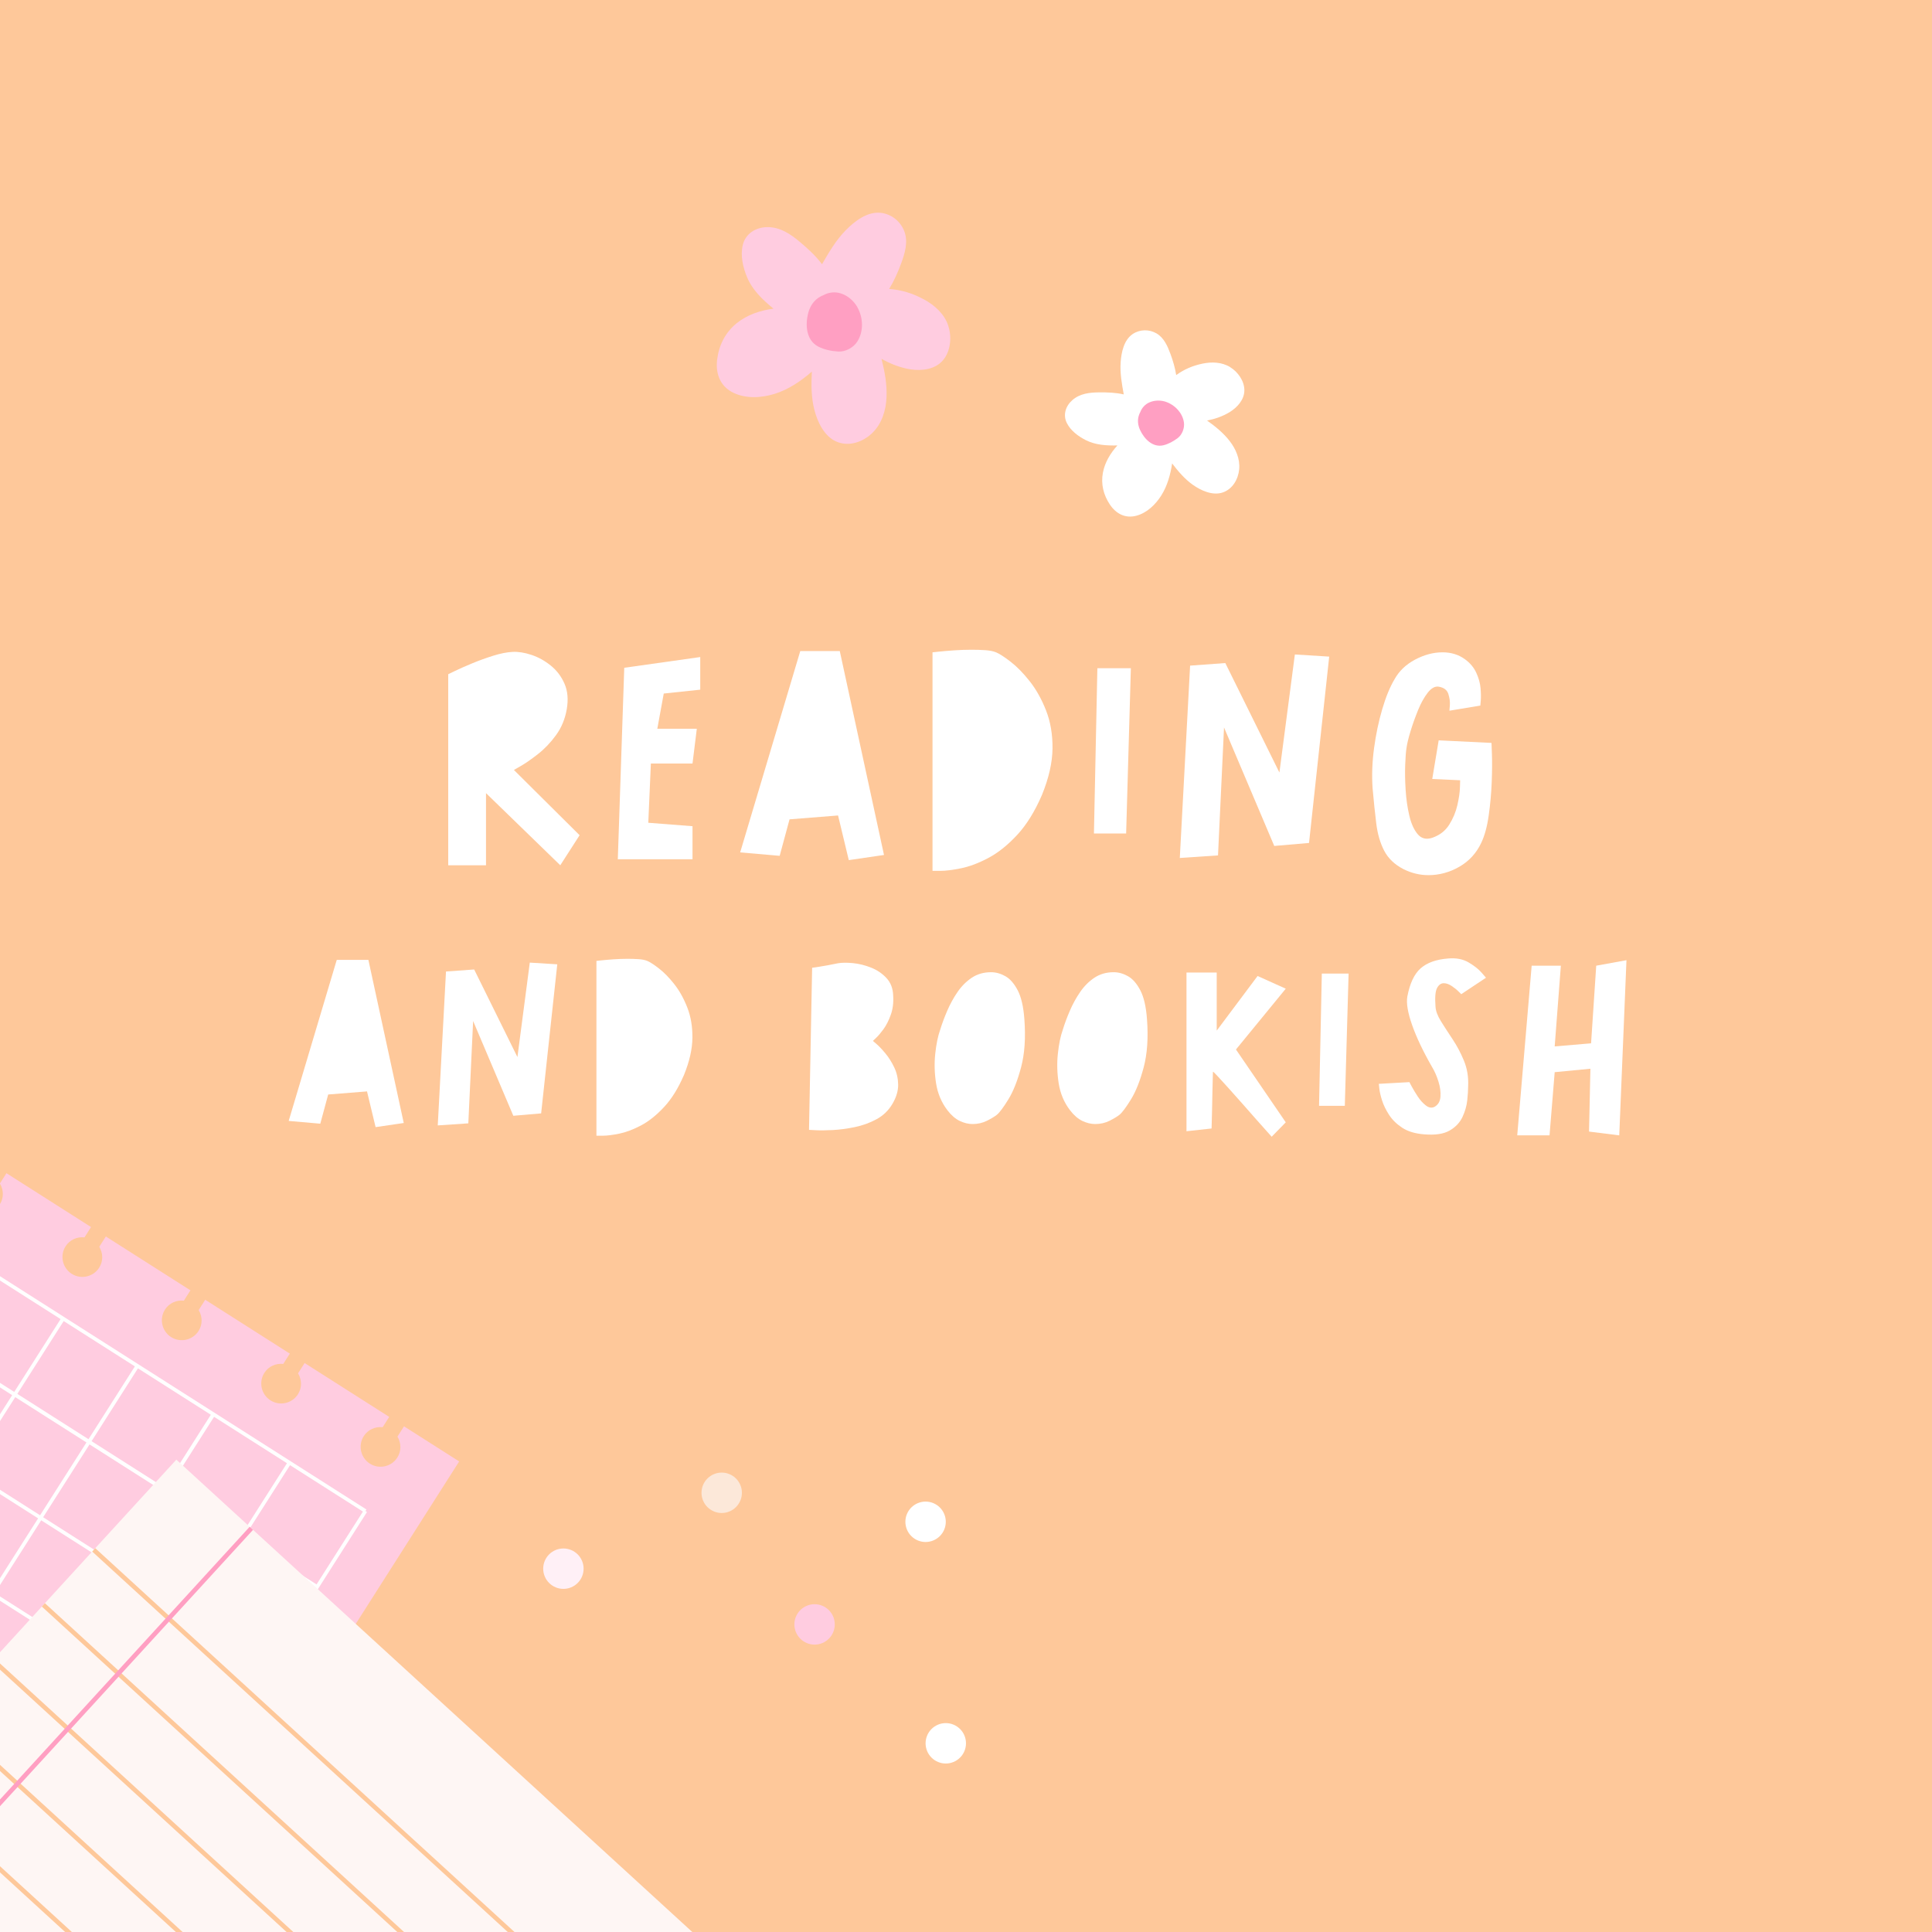 <svg version="1.0" preserveAspectRatio="xMidYMid meet" height="1500" viewBox="0 0 1125 1125" zoomAndPan="magnify" width="1500" xmlns:xlink="http://www.w3.org/1999/xlink" xmlns="http://www.w3.org/2000/svg"><defs><g></g><clipPath id="f3496ebd35"><path clip-rule="nonzero" d="M 316.305 901 L 340 901 L 340 926 L 316.305 926 Z M 316.305 901"></path></clipPath><clipPath id="18e024cd5a"><path clip-rule="nonzero" d="M 538 1003 L 562.305 1003 L 562.305 1026.914 L 538 1026.914 Z M 538 1003"></path></clipPath><clipPath id="1c788667a4"><path clip-rule="nonzero" d="M 384 825.164 L 409 825.164 L 409 849 L 384 849 Z M 384 825.164"></path></clipPath><clipPath id="6419a84e0e"><path clip-rule="nonzero" d="M 0 621 L 268 621 L 268 1125 L 0 1125 Z M 0 621"></path></clipPath><clipPath id="32a6584a6b"><path clip-rule="nonzero" d="M -93.422 621.281 L 267.828 851.273 L 26.152 1230.871 L -335.094 1000.875 Z M -93.422 621.281"></path></clipPath><clipPath id="3e9da18918"><path clip-rule="nonzero" d="M -93.422 621.281 L 267.828 851.273 L 66.434 1167.605 L -294.816 937.609 Z M -93.422 621.281"></path></clipPath><clipPath id="fba7265cf0"><path clip-rule="nonzero" d="M -93.422 621.281 L 267.828 851.273 L 26.152 1230.871 L -335.094 1000.875 Z M -93.422 621.281"></path></clipPath><clipPath id="56fc0567c6"><path clip-rule="nonzero" d="M 0 682 L 214 682 L 214 1125 L 0 1125 Z M 0 682"></path></clipPath><clipPath id="75e4864109"><path clip-rule="nonzero" d="M -93.422 621.281 L 267.828 851.273 L 26.152 1230.871 L -335.094 1000.875 Z M -93.422 621.281"></path></clipPath><clipPath id="3f7c426226"><path clip-rule="nonzero" d="M -93.422 621.281 L 267.828 851.273 L 66.434 1167.605 L -294.816 937.609 Z M -93.422 621.281"></path></clipPath><clipPath id="c2ed402955"><path clip-rule="nonzero" d="M -93.422 621.281 L 267.828 851.273 L 26.152 1230.871 L -335.094 1000.875 Z M -93.422 621.281"></path></clipPath><clipPath id="8b263d037d"><path clip-rule="nonzero" d="M 0 849 L 417 849 L 417 1125 L 0 1125 Z M 0 849"></path></clipPath><clipPath id="6c524ba07c"><path clip-rule="nonzero" d="M 101.773 849.109 L 417.641 1138.293 L 113.77 1470.199 L -202.098 1181.016 Z M 101.773 849.109"></path></clipPath><clipPath id="16751d07b0"><path clip-rule="nonzero" d="M 101.773 849.109 L 417.641 1138.293 L 233.797 1339.094 L -82.066 1049.91 Z M 101.773 849.109"></path></clipPath><clipPath id="858ffb5e8c"><path clip-rule="nonzero" d="M 101.773 849.109 L 417.641 1138.293 L 113.77 1470.199 L -202.098 1181.016 Z M 101.773 849.109"></path></clipPath><clipPath id="fb68426376"><path clip-rule="nonzero" d="M 53 901 L 370 901 L 370 1125 L 53 1125 Z M 53 901"></path></clipPath><clipPath id="b522180528"><path clip-rule="nonzero" d="M 101.773 849.109 L 417.641 1138.293 L 113.77 1470.199 L -202.098 1181.016 Z M 101.773 849.109"></path></clipPath><clipPath id="12399dc226"><path clip-rule="nonzero" d="M 101.773 849.109 L 417.641 1138.293 L 233.797 1339.094 L -82.066 1049.91 Z M 101.773 849.109"></path></clipPath><clipPath id="2d9ce69087"><path clip-rule="nonzero" d="M 101.773 849.109 L 417.641 1138.293 L 113.77 1470.199 L -202.098 1181.016 Z M 101.773 849.109"></path></clipPath><clipPath id="7425c20112"><path clip-rule="nonzero" d="M 24 933 L 341 933 L 341 1125 L 24 1125 Z M 24 933"></path></clipPath><clipPath id="e4877009c6"><path clip-rule="nonzero" d="M 101.773 849.109 L 417.641 1138.293 L 113.77 1470.199 L -202.098 1181.016 Z M 101.773 849.109"></path></clipPath><clipPath id="829e785429"><path clip-rule="nonzero" d="M 101.773 849.109 L 417.641 1138.293 L 233.797 1339.094 L -82.066 1049.91 Z M 101.773 849.109"></path></clipPath><clipPath id="a57138769d"><path clip-rule="nonzero" d="M 101.773 849.109 L 417.641 1138.293 L 113.77 1470.199 L -202.098 1181.016 Z M 101.773 849.109"></path></clipPath><clipPath id="209b05c4ab"><path clip-rule="nonzero" d="M 0 965 L 311 965 L 311 1125 L 0 1125 Z M 0 965"></path></clipPath><clipPath id="c360cd4afd"><path clip-rule="nonzero" d="M 101.773 849.109 L 417.641 1138.293 L 113.77 1470.199 L -202.098 1181.016 Z M 101.773 849.109"></path></clipPath><clipPath id="874d3eb28c"><path clip-rule="nonzero" d="M 101.773 849.109 L 417.641 1138.293 L 233.797 1339.094 L -82.066 1049.91 Z M 101.773 849.109"></path></clipPath><clipPath id="f6c8cfcdd3"><path clip-rule="nonzero" d="M 101.773 849.109 L 417.641 1138.293 L 113.77 1470.199 L -202.098 1181.016 Z M 101.773 849.109"></path></clipPath><clipPath id="5ef2b7683b"><path clip-rule="nonzero" d="M 0 997 L 282 997 L 282 1125 L 0 1125 Z M 0 997"></path></clipPath><clipPath id="6e5e2aa281"><path clip-rule="nonzero" d="M 101.773 849.109 L 417.641 1138.293 L 113.77 1470.199 L -202.098 1181.016 Z M 101.773 849.109"></path></clipPath><clipPath id="e22d683510"><path clip-rule="nonzero" d="M 101.773 849.109 L 417.641 1138.293 L 233.797 1339.094 L -82.066 1049.91 Z M 101.773 849.109"></path></clipPath><clipPath id="efae46a766"><path clip-rule="nonzero" d="M 101.773 849.109 L 417.641 1138.293 L 113.77 1470.199 L -202.098 1181.016 Z M 101.773 849.109"></path></clipPath><clipPath id="496b6b92ef"><path clip-rule="nonzero" d="M 0 1029 L 252 1029 L 252 1125 L 0 1125 Z M 0 1029"></path></clipPath><clipPath id="752116267d"><path clip-rule="nonzero" d="M 101.773 849.109 L 417.641 1138.293 L 113.77 1470.199 L -202.098 1181.016 Z M 101.773 849.109"></path></clipPath><clipPath id="c4bc1a83dc"><path clip-rule="nonzero" d="M 101.773 849.109 L 417.641 1138.293 L 233.797 1339.094 L -82.066 1049.91 Z M 101.773 849.109"></path></clipPath><clipPath id="8a569b9054"><path clip-rule="nonzero" d="M 101.773 849.109 L 417.641 1138.293 L 113.77 1470.199 L -202.098 1181.016 Z M 101.773 849.109"></path></clipPath><clipPath id="f29adc5f83"><path clip-rule="nonzero" d="M 0 889 L 148 889 L 148 1125 L 0 1125 Z M 0 889"></path></clipPath><clipPath id="c373571aec"><path clip-rule="nonzero" d="M 101.773 849.109 L 417.641 1138.293 L 113.77 1470.199 L -202.098 1181.016 Z M 101.773 849.109"></path></clipPath><clipPath id="89dc238aab"><path clip-rule="nonzero" d="M 101.773 849.109 L 417.641 1138.293 L 233.797 1339.094 L -82.066 1049.91 Z M 101.773 849.109"></path></clipPath><clipPath id="876e137513"><path clip-rule="nonzero" d="M 101.773 849.109 L 417.641 1138.293 L 113.77 1470.199 L -202.098 1181.016 Z M 101.773 849.109"></path></clipPath><clipPath id="b0fde8bed4"><path clip-rule="nonzero" d="M 417.391 123.152 L 553.141 123.152 L 553.141 258.902 L 417.391 258.902 Z M 417.391 123.152"></path></clipPath><clipPath id="da05e90a00"><path clip-rule="nonzero" d="M 620 192 L 725 192 L 725 301 L 620 301 Z M 620 192"></path></clipPath><clipPath id="ad84293087"><path clip-rule="nonzero" d="M 602.359 242.449 L 683.434 173.387 L 752.492 254.461 L 671.418 323.52 Z M 602.359 242.449"></path></clipPath><clipPath id="d72a81d2bd"><path clip-rule="nonzero" d="M 602.359 242.449 L 683.434 173.387 L 752.492 254.461 L 671.418 323.52 Z M 602.359 242.449"></path></clipPath><clipPath id="385687cfa8"><path clip-rule="nonzero" d="M 662 233 L 690 233 L 690 260 L 662 260 Z M 662 233"></path></clipPath><clipPath id="9b1801a16b"><path clip-rule="nonzero" d="M 602.359 242.449 L 683.434 173.387 L 752.492 254.461 L 671.418 323.52 Z M 602.359 242.449"></path></clipPath><clipPath id="9f8ea7a0ca"><path clip-rule="nonzero" d="M 602.359 242.449 L 683.434 173.387 L 752.492 254.461 L 671.418 323.52 Z M 602.359 242.449"></path></clipPath><clipPath id="09111b6c09"><path clip-rule="nonzero" d="M 673 250 L 675 250 L 675 251 L 673 251 Z M 673 250"></path></clipPath><clipPath id="cad0d81b90"><path clip-rule="nonzero" d="M 602.359 242.449 L 683.434 173.387 L 752.492 254.461 L 671.418 323.52 Z M 602.359 242.449"></path></clipPath><clipPath id="fae7ec8936"><path clip-rule="nonzero" d="M 602.359 242.449 L 683.434 173.387 L 752.492 254.461 L 671.418 323.52 Z M 602.359 242.449"></path></clipPath><clipPath id="838db7a0a7"><path clip-rule="nonzero" d="M 681 247 L 682 247 L 682 249 L 681 249 Z M 681 247"></path></clipPath><clipPath id="51beea4eff"><path clip-rule="nonzero" d="M 602.359 242.449 L 683.434 173.387 L 752.492 254.461 L 671.418 323.52 Z M 602.359 242.449"></path></clipPath><clipPath id="71a46a6aae"><path clip-rule="nonzero" d="M 602.359 242.449 L 683.434 173.387 L 752.492 254.461 L 671.418 323.52 Z M 602.359 242.449"></path></clipPath><clipPath id="31a1197c9a"><path clip-rule="nonzero" d="M 681 246 L 682 246 L 682 247 L 681 247 Z M 681 246"></path></clipPath><clipPath id="58acb3d9d2"><path clip-rule="nonzero" d="M 602.359 242.449 L 683.434 173.387 L 752.492 254.461 L 671.418 323.52 Z M 602.359 242.449"></path></clipPath><clipPath id="01cce16db3"><path clip-rule="nonzero" d="M 602.359 242.449 L 683.434 173.387 L 752.492 254.461 L 671.418 323.52 Z M 602.359 242.449"></path></clipPath></defs><rect fill-opacity="1" height="1350" y="-112.5" fill="#ffffff" width="1350" x="-112.5"></rect><rect fill-opacity="1" height="1350" y="-112.5" fill="#fec89a" width="1350" x="-112.5"></rect><g fill-opacity="1" fill="#ffffff"><g transform="translate(168.304, 660.119)"><g><path d="M -0.203 -7.406 L 27.797 -101.203 L 46.203 -101.203 L 66.797 -6.203 L 50.406 -3.797 L 45.406 -24.594 L 22.797 -22.797 L 18.203 -5.797 Z M -0.203 -7.406"></path></g></g></g><g fill-opacity="1" fill="#ffffff"><g transform="translate(250.702, 660.119)"><g><path d="M 9 -94.406 L 25.406 -95.594 L 50.594 -44.594 L 57.797 -99.594 L 73.797 -98.594 L 64.406 -11.797 L 48.203 -10.406 L 24.797 -65.594 L 22 -6 L 4.203 -4.797 Z M 9 -94.406"></path></g></g></g><g fill-opacity="1" fill="#ffffff"><g transform="translate(340.3, 660.119)"><g><path d="M 7 1.203 L 7 -100.594 C 7 -100.594 7.93 -100.691 9.797 -100.891 C 11.66 -101.098 13.992 -101.301 16.797 -101.5 C 19.598 -101.695 22.398 -101.797 25.203 -101.797 C 27.461 -101.797 29.594 -101.727 31.594 -101.594 C 33.594 -101.469 35.258 -101.133 36.594 -100.594 C 38.195 -99.926 40.461 -98.457 43.391 -96.188 C 46.328 -93.926 49.297 -90.895 52.297 -87.094 C 55.297 -83.301 57.828 -78.77 59.891 -73.5 C 61.961 -68.227 62.961 -62.328 62.891 -55.797 C 62.828 -49.266 61.195 -42.066 58 -34.203 C 54.664 -26.461 50.797 -20.227 46.391 -15.5 C 41.992 -10.77 37.531 -7.203 33 -4.797 C 28.469 -2.398 24.234 -0.801 20.297 0 C 16.367 0.801 13.172 1.203 10.703 1.203 C 8.234 1.203 7 1.203 7 1.203 Z M 7 1.203"></path></g></g></g><g fill-opacity="1" fill="#ffffff"><g transform="translate(413.898, 660.119)"><g></g></g></g><g fill-opacity="1" fill="#ffffff"><g transform="translate(460.497, 660.119)"><g><path d="M 10.594 -2.203 L 12.406 -96.594 C 12.406 -96.594 13.77 -96.789 16.5 -97.188 C 19.227 -97.594 22.863 -98.266 27.406 -99.203 C 29.664 -99.598 32.562 -99.629 36.094 -99.297 C 39.633 -98.961 43.172 -98.094 46.703 -96.688 C 50.234 -95.289 53.234 -93.258 55.703 -90.594 C 58.172 -87.926 59.469 -84.531 59.594 -80.406 C 59.863 -76.27 59.398 -72.535 58.203 -69.203 C 57.004 -65.867 55.602 -63.098 54 -60.891 C 52.395 -58.691 50.957 -56.992 49.688 -55.797 C 48.426 -54.598 47.797 -54 47.797 -54 C 47.797 -54 48.531 -53.363 50 -52.094 C 51.469 -50.832 53.164 -49.035 55.094 -46.703 C 57.031 -44.367 58.734 -41.664 60.203 -38.594 C 61.672 -35.531 62.438 -32.195 62.5 -28.594 C 62.562 -25 61.461 -21.27 59.203 -17.406 C 56.93 -13.531 53.828 -10.523 49.891 -8.391 C 45.961 -6.266 41.734 -4.734 37.203 -3.797 C 32.672 -2.867 28.406 -2.301 24.406 -2.094 C 20.406 -1.895 17.102 -1.863 14.5 -2 C 11.895 -2.133 10.594 -2.203 10.594 -2.203 Z M 10.594 -2.203"></path></g></g></g><g fill-opacity="1" fill="#ffffff"><g transform="translate(539.495, 660.119)"><g><path d="M 12.203 -13.594 C 8.734 -18.133 6.531 -23.336 5.594 -29.203 C 4.664 -35.066 4.5 -40.832 5.094 -46.5 C 5.695 -52.164 6.664 -56.863 8 -60.594 C 9.062 -64.062 10.426 -67.727 12.094 -71.594 C 13.758 -75.469 15.758 -79.102 18.094 -82.5 C 20.426 -85.895 23.191 -88.66 26.391 -90.797 C 29.598 -92.93 33.332 -94 37.594 -94 C 40.395 -94 43.16 -93.234 45.891 -91.703 C 48.629 -90.172 51.031 -87.438 53.094 -83.5 C 55.164 -79.562 56.469 -73.926 57 -66.594 C 57.801 -55.801 57.164 -46.504 55.094 -38.703 C 53.031 -30.898 50.566 -24.664 47.703 -20 C 44.836 -15.332 42.602 -12.332 41 -11 C 39.664 -9.938 37.734 -8.77 35.203 -7.5 C 32.672 -6.227 29.867 -5.594 26.797 -5.594 C 24.398 -5.594 21.93 -6.191 19.391 -7.391 C 16.859 -8.598 14.461 -10.664 12.203 -13.594 Z M 12.203 -13.594"></path></g></g></g><g fill-opacity="1" fill="#ffffff"><g transform="translate(610.893, 660.119)"><g><path d="M 12.203 -13.594 C 8.734 -18.133 6.531 -23.336 5.594 -29.203 C 4.664 -35.066 4.5 -40.832 5.094 -46.5 C 5.695 -52.164 6.664 -56.863 8 -60.594 C 9.062 -64.062 10.426 -67.727 12.094 -71.594 C 13.758 -75.469 15.758 -79.102 18.094 -82.5 C 20.426 -85.895 23.191 -88.66 26.391 -90.797 C 29.598 -92.93 33.332 -94 37.594 -94 C 40.395 -94 43.16 -93.234 45.891 -91.703 C 48.629 -90.172 51.031 -87.438 53.094 -83.5 C 55.164 -79.562 56.469 -73.926 57 -66.594 C 57.801 -55.801 57.164 -46.504 55.094 -38.703 C 53.031 -30.898 50.566 -24.664 47.703 -20 C 44.836 -15.332 42.602 -12.332 41 -11 C 39.664 -9.938 37.734 -8.77 35.203 -7.5 C 32.672 -6.227 29.867 -5.594 26.797 -5.594 C 24.398 -5.594 21.93 -6.191 19.391 -7.391 C 16.859 -8.598 14.461 -10.664 12.203 -13.594 Z M 12.203 -13.594"></path></g></g></g><g fill-opacity="1" fill="#ffffff"><g transform="translate(682.292, 660.119)"><g><path d="M 23.203 -3 L 8.594 -1.406 L 8.594 -93.797 L 26.203 -93.797 L 26.203 -60 L 50 -91.797 L 66.406 -84.406 L 37.406 -49 L 66.406 -6.594 L 58.203 1.797 C 58.203 1.797 57.367 0.863 55.703 -1 C 54.035 -2.863 51.898 -5.258 49.297 -8.188 C 46.703 -11.125 43.969 -14.227 41.094 -17.5 C 38.227 -20.77 35.492 -23.836 32.891 -26.703 C 30.297 -29.566 28.164 -31.898 26.5 -33.703 C 24.832 -35.504 24 -36.27 24 -36 C 24 -35.727 23.961 -34.457 23.891 -32.188 C 23.828 -29.926 23.758 -27.16 23.688 -23.891 C 23.625 -20.629 23.562 -17.398 23.5 -14.203 C 23.438 -11.004 23.367 -8.336 23.297 -6.203 C 23.234 -4.066 23.203 -3 23.203 -3 Z M 23.203 -3"></path></g></g></g><g fill-opacity="1" fill="#ffffff"><g transform="translate(759.49, 660.119)"><g><path d="M 10.203 -93.203 L 25.797 -93.203 L 23.594 -16.203 L 8.594 -16.203 Z M 10.203 -93.203"></path></g></g></g><g fill-opacity="1" fill="#ffffff"><g transform="translate(803.889, 660.119)"><g><path d="M -1 -29 L 16.797 -30 C 16.797 -30 17.258 -29.129 18.188 -27.391 C 19.125 -25.66 20.289 -23.727 21.688 -21.594 C 23.094 -19.469 24.66 -17.738 26.391 -16.406 C 28.129 -15.07 29.801 -14.801 31.406 -15.594 C 33.531 -16.801 34.691 -18.77 34.891 -21.5 C 35.098 -24.227 34.703 -27.191 33.703 -30.391 C 32.703 -33.598 31.469 -36.398 30 -38.797 C 24.801 -47.867 20.93 -56.004 18.391 -63.203 C 15.859 -70.398 14.926 -75.93 15.594 -79.797 C 17.062 -87.535 19.66 -93.035 23.391 -96.297 C 27.129 -99.566 32.469 -101.469 39.406 -102 C 44.07 -102.395 48.035 -101.625 51.297 -99.688 C 54.566 -97.758 57.066 -95.797 58.797 -93.797 C 60.535 -91.797 61.406 -90.797 61.406 -90.797 L 47 -81.203 C 47 -81.203 46.461 -81.734 45.391 -82.797 C 44.328 -83.867 42.992 -84.938 41.391 -86 C 39.797 -87.062 38.266 -87.594 36.797 -87.594 C 35.203 -87.594 33.906 -86.66 32.906 -84.797 C 31.906 -82.93 31.602 -79.332 32 -74 C 32.133 -71.469 33.203 -68.598 35.203 -65.391 C 37.203 -62.191 39.469 -58.691 42 -54.891 C 44.531 -51.098 46.727 -46.93 48.594 -42.391 C 50.469 -37.859 51.27 -32.863 51 -27.406 C 51 -25.406 50.832 -22.77 50.5 -19.5 C 50.164 -16.227 49.234 -12.957 47.703 -9.688 C 46.172 -6.426 43.672 -3.797 40.203 -1.797 C 36.734 0.203 31.801 0.938 25.406 0.406 C 20.195 0 15.957 -1.266 12.688 -3.391 C 9.426 -5.523 6.863 -8.023 5 -10.891 C 3.133 -13.766 1.766 -16.566 0.891 -19.297 C 0.023 -22.035 -0.504 -24.336 -0.703 -26.203 C -0.898 -28.066 -1 -29 -1 -29 Z M -1 -29"></path></g></g></g><g fill-opacity="1" fill="#ffffff"><g transform="translate(875.887, 660.119)"><g><path d="M 7.594 1 L 16 -97.797 L 33 -97.797 L 29.406 -50.797 L 50.594 -52.594 L 53.594 -97.797 L 71.203 -101 L 67 1 L 49.406 -1.203 L 50.203 -37.797 L 29.406 -35.797 L 26.406 1 Z M 7.594 1"></path></g></g></g><g fill-opacity="1" fill="#ffffff"><g transform="translate(250.252, 505.596)"><g><path d="M 10.75 -113 C 10.75 -113 12.039 -113.625 14.625 -114.875 C 17.207 -116.125 20.5 -117.582 24.5 -119.25 C 28.5 -120.914 32.625 -122.414 36.875 -123.75 C 41.125 -125.082 44.914 -125.832 48.25 -126 C 51.582 -126.164 55.25 -125.582 59.25 -124.25 C 63.25 -122.914 67 -120.832 70.5 -118 C 74 -115.164 76.664 -111.625 78.5 -107.375 C 80.332 -103.125 80.75 -98.164 79.75 -92.5 C 78.75 -86.832 76.664 -81.832 73.5 -77.5 C 70.332 -73.164 66.832 -69.5 63 -66.5 C 59.164 -63.5 55.875 -61.207 53.125 -59.625 C 50.375 -58.039 49 -57.25 49 -57.25 L 87.25 -19.25 L 76 -1.75 L 32.75 -43.75 L 32.75 -1.75 L 10.75 -1.75 Z M 10.75 -113"></path></g></g></g><g fill-opacity="1" fill="#ffffff"><g transform="translate(349.001, 505.596)"><g><path d="M 14.5 -116.75 L 58.75 -123 L 58.75 -104 L 37.5 -101.75 L 33.75 -81.25 L 56.75 -81.25 L 54.25 -61 L 30 -61 L 28.5 -26.5 L 54.25 -24.5 L 54.25 -5.25 L 10.75 -5.25 Z M 14.5 -116.75"></path></g></g></g><g fill-opacity="1" fill="#ffffff"><g transform="translate(431.25, 505.596)"><g><path d="M -0.25 -9.25 L 34.75 -126.5 L 57.75 -126.5 L 83.5 -7.75 L 63 -4.75 L 56.75 -30.75 L 28.5 -28.5 L 22.75 -7.25 Z M -0.25 -9.25"></path></g></g></g><g fill-opacity="1" fill="#ffffff"><g transform="translate(534.249, 505.596)"><g><path d="M 8.75 1.5 L 8.75 -125.75 C 8.75 -125.75 9.914 -125.875 12.25 -126.125 C 14.582 -126.375 17.5 -126.625 21 -126.875 C 24.5 -127.125 28 -127.25 31.5 -127.25 C 34.332 -127.25 37 -127.164 39.5 -127 C 42 -126.832 44.082 -126.414 45.75 -125.75 C 47.75 -124.914 50.582 -123.082 54.25 -120.25 C 57.914 -117.414 61.625 -113.625 65.375 -108.875 C 69.125 -104.125 72.289 -98.457 74.875 -91.875 C 77.457 -85.289 78.707 -77.914 78.625 -69.75 C 78.539 -61.582 76.5 -52.582 72.5 -42.75 C 68.332 -33.082 63.5 -25.289 58 -19.375 C 52.5 -13.457 46.914 -9 41.25 -6 C 35.582 -3 30.289 -1 25.375 0 C 20.457 1 16.457 1.5 13.375 1.5 C 10.289 1.5 8.75 1.5 8.75 1.5 Z M 8.75 1.5"></path></g></g></g><g fill-opacity="1" fill="#ffffff"><g transform="translate(626.248, 505.596)"><g><path d="M 12.75 -116.5 L 32.25 -116.5 L 29.5 -20.25 L 10.75 -20.25 Z M 12.75 -116.5"></path></g></g></g><g fill-opacity="1" fill="#ffffff"><g transform="translate(681.747, 505.596)"><g><path d="M 11.25 -118 L 31.75 -119.5 L 63.25 -55.75 L 72.25 -124.5 L 92.25 -123.25 L 80.5 -14.75 L 60.25 -13 L 31 -82 L 27.5 -7.5 L 5.25 -6 Z M 11.25 -118"></path></g></g></g><g fill-opacity="1" fill="#ffffff"><g transform="translate(793.746, 505.596)"><g><path d="M 5.5 -46.75 C 5 -54.25 5.289 -62 6.375 -70 C 7.457 -78 9.039 -85.539 11.125 -92.625 C 13.207 -99.707 15.582 -105.5 18.25 -110 C 20.914 -114.832 24.914 -118.664 30.25 -121.5 C 35.582 -124.332 40.914 -125.75 46.25 -125.75 C 51.25 -125.75 55.582 -124.414 59.25 -121.75 C 62.25 -119.582 64.457 -116.957 65.875 -113.875 C 67.289 -110.789 68.125 -107.789 68.375 -104.875 C 68.625 -101.957 68.664 -99.539 68.5 -97.625 C 68.332 -95.707 68.25 -94.75 68.25 -94.75 L 50.25 -91.75 C 50.25 -91.75 50.332 -92.789 50.5 -94.875 C 50.664 -96.957 50.375 -99.164 49.625 -101.5 C 48.875 -103.832 47 -105.25 44 -105.75 C 41.832 -106.082 39.707 -104.914 37.625 -102.25 C 35.539 -99.582 33.664 -96.207 32 -92.125 C 30.332 -88.039 28.875 -83.957 27.625 -79.875 C 26.375 -75.789 25.582 -72.5 25.25 -70 C 24.914 -68 24.664 -64.75 24.5 -60.25 C 24.332 -55.75 24.414 -50.875 24.75 -45.625 C 25.082 -40.375 25.789 -35.414 26.875 -30.75 C 27.957 -26.082 29.582 -22.457 31.75 -19.875 C 33.914 -17.289 36.75 -16.582 40.25 -17.75 C 44.582 -19.25 47.875 -21.789 50.125 -25.375 C 52.375 -28.957 53.957 -32.75 54.875 -36.75 C 55.789 -40.75 56.289 -44.164 56.375 -47 C 56.457 -49.832 56.5 -51.25 56.5 -51.25 L 40.25 -52 L 44 -74.5 L 74.75 -73 C 74.75 -73 74.832 -70.789 75 -66.375 C 75.164 -61.957 75.125 -56.539 74.875 -50.125 C 74.625 -43.707 74.039 -37.25 73.125 -30.75 C 72.207 -24.25 70.75 -18.914 68.75 -14.75 C 65.914 -8.75 61.664 -4.125 56 -0.875 C 50.332 2.375 44.332 4 38 4 C 33 4 28.164 2.832 23.5 0.5 C 18.332 -2.164 14.582 -5.75 12.25 -10.25 C 9.914 -14.75 8.375 -20.082 7.625 -26.25 C 6.875 -32.414 6.164 -39.25 5.5 -46.75 Z M 5.5 -46.75"></path></g></g></g><path fill-rule="nonzero" fill-opacity="1" d="M 420.246 983.52 C 421.02 983.52 421.785 983.598 422.543 983.746 C 423.301 983.898 424.035 984.121 424.75 984.418 C 425.461 984.711 426.141 985.074 426.781 985.504 C 427.426 985.934 428.02 986.422 428.566 986.965 C 429.113 987.512 429.598 988.105 430.027 988.75 C 430.457 989.391 430.82 990.07 431.117 990.781 C 431.41 991.496 431.633 992.23 431.785 992.988 C 431.934 993.746 432.012 994.512 432.012 995.285 C 432.012 996.059 431.934 996.824 431.785 997.578 C 431.633 998.336 431.41 999.074 431.117 999.785 C 430.82 1000.5 430.457 1001.18 430.027 1001.82 C 429.598 1002.461 429.113 1003.059 428.566 1003.602 C 428.02 1004.148 427.426 1004.637 426.781 1005.066 C 426.141 1005.496 425.461 1005.859 424.75 1006.152 C 424.035 1006.449 423.301 1006.672 422.543 1006.824 C 421.785 1006.973 421.02 1007.047 420.246 1007.047 C 419.477 1007.047 418.711 1006.973 417.953 1006.824 C 417.195 1006.672 416.461 1006.449 415.746 1006.152 C 415.031 1005.859 414.355 1005.496 413.711 1005.066 C 413.07 1004.637 412.477 1004.148 411.93 1003.602 C 411.383 1003.059 410.895 1002.461 410.465 1001.82 C 410.035 1001.18 409.676 1000.5 409.379 999.785 C 409.082 999.074 408.859 998.336 408.711 997.578 C 408.559 996.824 408.484 996.059 408.484 995.285 C 408.484 994.512 408.559 993.746 408.711 992.988 C 408.859 992.23 409.082 991.496 409.379 990.781 C 409.676 990.07 410.035 989.391 410.465 988.75 C 410.895 988.105 411.383 987.512 411.93 986.965 C 412.477 986.422 413.07 985.934 413.711 985.504 C 414.355 985.074 415.031 984.711 415.746 984.418 C 416.461 984.121 417.195 983.898 417.953 983.746 C 418.711 983.598 419.477 983.52 420.246 983.52 Z M 420.246 983.52" fill="#fec89a"></path><g clip-path="url(#f3496ebd35)"><path fill-rule="nonzero" fill-opacity="1" d="M 328.07 901.672 C 328.844 901.672 329.605 901.75 330.363 901.898 C 331.121 902.051 331.859 902.273 332.57 902.57 C 333.285 902.863 333.961 903.227 334.605 903.656 C 335.246 904.086 335.84 904.574 336.387 905.117 C 336.934 905.664 337.422 906.258 337.852 906.902 C 338.281 907.543 338.641 908.223 338.938 908.934 C 339.234 909.648 339.457 910.383 339.605 911.141 C 339.758 911.898 339.832 912.664 339.832 913.438 C 339.832 914.211 339.758 914.973 339.605 915.73 C 339.457 916.488 339.234 917.227 338.938 917.938 C 338.641 918.652 338.281 919.332 337.852 919.973 C 337.422 920.613 336.934 921.207 336.387 921.754 C 335.84 922.301 335.246 922.789 334.605 923.219 C 333.961 923.648 333.285 924.008 332.57 924.305 C 331.859 924.602 331.121 924.824 330.363 924.973 C 329.605 925.125 328.844 925.199 328.07 925.199 C 327.297 925.199 326.531 925.125 325.773 924.973 C 325.016 924.824 324.281 924.602 323.566 924.305 C 322.855 924.008 322.176 923.648 321.535 923.219 C 320.891 922.789 320.297 922.301 319.75 921.754 C 319.207 921.207 318.719 920.613 318.289 919.973 C 317.859 919.332 317.496 918.652 317.203 917.938 C 316.906 917.227 316.684 916.488 316.531 915.73 C 316.383 914.973 316.305 914.211 316.305 913.438 C 316.305 912.664 316.383 911.898 316.531 911.141 C 316.684 910.383 316.906 909.648 317.203 908.934 C 317.496 908.223 317.859 907.543 318.289 906.902 C 318.719 906.258 319.207 905.664 319.75 905.117 C 320.297 904.574 320.891 904.086 321.535 903.656 C 322.176 903.227 322.855 902.863 323.566 902.57 C 324.281 902.273 325.016 902.051 325.773 901.898 C 326.531 901.75 327.297 901.672 328.07 901.672 Z M 328.07 901.672" fill="#fff0f6"></path></g><path fill-rule="nonzero" fill-opacity="1" d="M 474.324 934.125 C 475.098 934.125 475.863 934.199 476.621 934.352 C 477.379 934.504 478.113 934.727 478.828 935.02 C 479.539 935.316 480.219 935.68 480.859 936.109 C 481.504 936.539 482.098 937.023 482.645 937.57 C 483.188 938.117 483.676 938.711 484.105 939.355 C 484.535 939.996 484.898 940.676 485.191 941.387 C 485.488 942.102 485.711 942.836 485.863 943.594 C 486.012 944.352 486.09 945.117 486.09 945.891 C 486.09 946.66 486.012 947.426 485.863 948.184 C 485.711 948.941 485.488 949.676 485.191 950.391 C 484.898 951.105 484.535 951.781 484.105 952.426 C 483.676 953.066 483.188 953.66 482.645 954.207 C 482.098 954.754 481.504 955.242 480.859 955.672 C 480.219 956.098 479.539 956.461 478.828 956.758 C 478.113 957.055 477.379 957.277 476.621 957.426 C 475.863 957.578 475.098 957.652 474.324 957.652 C 473.551 957.652 472.789 957.578 472.031 957.426 C 471.273 957.277 470.535 957.055 469.824 956.758 C 469.109 956.461 468.43 956.098 467.789 955.672 C 467.148 955.242 466.555 954.754 466.008 954.207 C 465.461 953.66 464.973 953.066 464.543 952.426 C 464.113 951.781 463.754 951.105 463.457 950.391 C 463.16 949.676 462.938 948.941 462.789 948.184 C 462.637 947.426 462.562 946.66 462.562 945.891 C 462.562 945.117 462.637 944.352 462.789 943.594 C 462.938 942.836 463.16 942.102 463.457 941.387 C 463.754 940.676 464.113 939.996 464.543 939.355 C 464.973 938.711 465.461 938.117 466.008 937.57 C 466.555 937.023 467.148 936.539 467.789 936.109 C 468.43 935.68 469.109 935.316 469.824 935.02 C 470.535 934.727 471.273 934.504 472.031 934.352 C 472.789 934.199 473.551 934.125 474.324 934.125 Z M 474.324 934.125" fill="#ffcce0"></path><g clip-path="url(#18e024cd5a)"><path fill-rule="nonzero" fill-opacity="1" d="M 550.73 1003.363 C 551.504 1003.363 552.266 1003.438 553.023 1003.586 C 553.781 1003.738 554.52 1003.961 555.23 1004.258 C 555.945 1004.551 556.625 1004.914 557.266 1005.344 C 557.906 1005.773 558.5 1006.262 559.047 1006.809 C 559.594 1007.352 560.082 1007.945 560.512 1008.59 C 560.941 1009.23 561.301 1009.91 561.598 1010.625 C 561.895 1011.336 562.117 1012.074 562.266 1012.828 C 562.418 1013.586 562.492 1014.352 562.492 1015.125 C 562.492 1015.898 562.418 1016.664 562.266 1017.422 C 562.117 1018.176 561.895 1018.914 561.598 1019.625 C 561.301 1020.34 560.941 1021.02 560.512 1021.66 C 560.082 1022.305 559.594 1022.898 559.047 1023.441 C 558.5 1023.988 557.906 1024.477 557.266 1024.906 C 556.625 1025.336 555.945 1025.699 555.23 1025.992 C 554.52 1026.289 553.781 1026.512 553.023 1026.664 C 552.266 1026.812 551.504 1026.887 550.73 1026.887 C 549.957 1026.887 549.191 1026.812 548.434 1026.664 C 547.676 1026.512 546.941 1026.289 546.227 1025.992 C 545.516 1025.699 544.836 1025.336 544.195 1024.906 C 543.551 1024.477 542.957 1023.988 542.41 1023.441 C 541.867 1022.898 541.379 1022.305 540.949 1021.66 C 540.52 1021.02 540.156 1020.34 539.863 1019.625 C 539.566 1018.914 539.344 1018.176 539.191 1017.422 C 539.043 1016.664 538.965 1015.898 538.965 1015.125 C 538.965 1014.352 539.043 1013.586 539.191 1012.828 C 539.344 1012.074 539.566 1011.336 539.863 1010.625 C 540.156 1009.91 540.52 1009.23 540.949 1008.59 C 541.379 1007.945 541.867 1007.352 542.41 1006.809 C 542.957 1006.262 543.551 1005.773 544.195 1005.344 C 544.836 1004.914 545.516 1004.551 546.227 1004.258 C 546.941 1003.961 547.676 1003.738 548.434 1003.586 C 549.191 1003.438 549.957 1003.363 550.73 1003.363 Z M 550.73 1003.363" fill="#ffffff"></path></g><g clip-path="url(#1c788667a4)"><path fill-rule="nonzero" fill-opacity="1" d="M 396.75 825.035 C 397.523 825.035 398.285 825.109 399.043 825.262 C 399.801 825.41 400.539 825.633 401.25 825.93 C 401.965 826.227 402.641 826.586 403.285 827.016 C 403.926 827.445 404.52 827.934 405.066 828.48 C 405.613 829.027 406.102 829.621 406.531 830.262 C 406.961 830.906 407.32 831.582 407.617 832.297 C 407.914 833.008 408.137 833.746 408.285 834.504 C 408.438 835.262 408.512 836.027 408.512 836.797 C 408.512 837.57 408.438 838.336 408.285 839.094 C 408.137 839.852 407.914 840.586 407.617 841.301 C 407.32 842.012 406.961 842.691 406.531 843.332 C 406.102 843.977 405.613 844.57 405.066 845.117 C 404.52 845.664 403.926 846.148 403.285 846.578 C 402.641 847.008 401.965 847.371 401.25 847.668 C 400.539 847.961 399.801 848.184 399.043 848.336 C 398.285 848.484 397.523 848.562 396.75 848.562 C 395.977 848.562 395.211 848.484 394.453 848.336 C 393.695 848.184 392.961 847.961 392.246 847.668 C 391.535 847.371 390.855 847.008 390.215 846.578 C 389.57 846.148 388.977 845.664 388.43 845.117 C 387.887 844.57 387.398 843.977 386.969 843.332 C 386.539 842.691 386.176 842.012 385.883 841.301 C 385.586 840.586 385.363 839.852 385.211 839.094 C 385.062 838.336 384.984 837.57 384.984 836.797 C 384.984 836.027 385.062 835.262 385.211 834.504 C 385.363 833.746 385.586 833.008 385.883 832.297 C 386.176 831.582 386.539 830.906 386.969 830.262 C 387.398 829.621 387.887 829.027 388.43 828.48 C 388.977 827.934 389.57 827.445 390.215 827.016 C 390.855 826.586 391.535 826.227 392.246 825.93 C 392.961 825.633 393.695 825.41 394.453 825.262 C 395.211 825.109 395.977 825.035 396.75 825.035 Z M 396.75 825.035" fill="#fec89a"></path></g><path fill-rule="nonzero" fill-opacity="1" d="M 538.965 874.371 C 539.738 874.371 540.504 874.445 541.262 874.598 C 542.02 874.746 542.754 874.973 543.469 875.266 C 544.18 875.562 544.859 875.926 545.5 876.355 C 546.145 876.781 546.738 877.27 547.285 877.816 C 547.832 878.363 548.316 878.957 548.746 879.598 C 549.176 880.242 549.539 880.918 549.836 881.633 C 550.129 882.348 550.352 883.082 550.504 883.84 C 550.656 884.598 550.73 885.363 550.73 886.137 C 550.73 886.906 550.656 887.672 550.504 888.43 C 550.352 889.188 550.129 889.922 549.836 890.637 C 549.539 891.352 549.176 892.027 548.746 892.672 C 548.316 893.312 547.832 893.906 547.285 894.453 C 546.738 895 546.145 895.488 545.5 895.914 C 544.859 896.344 544.18 896.707 543.469 897.004 C 542.754 897.297 542.02 897.523 541.262 897.672 C 540.504 897.824 539.738 897.898 538.965 897.898 C 538.195 897.898 537.43 897.824 536.672 897.672 C 535.914 897.523 535.18 897.297 534.465 897.004 C 533.75 896.707 533.074 896.344 532.43 895.914 C 531.789 895.488 531.195 895 530.648 894.453 C 530.102 893.906 529.613 893.312 529.184 892.672 C 528.758 892.027 528.395 891.352 528.098 890.637 C 527.801 889.922 527.578 889.188 527.43 888.43 C 527.277 887.672 527.203 886.906 527.203 886.137 C 527.203 885.363 527.277 884.598 527.43 883.84 C 527.578 883.082 527.801 882.348 528.098 881.633 C 528.395 880.918 528.758 880.242 529.184 879.598 C 529.613 878.957 530.102 878.363 530.648 877.816 C 531.195 877.27 531.789 876.781 532.43 876.355 C 533.074 875.926 533.75 875.562 534.465 875.266 C 535.18 874.973 535.914 874.746 536.672 874.598 C 537.43 874.445 538.195 874.371 538.965 874.371 Z M 538.965 874.371" fill="#ffffff"></path><path fill-rule="nonzero" fill-opacity="1" d="M 420.246 857.488 C 421.02 857.488 421.785 857.562 422.543 857.711 C 423.301 857.863 424.035 858.086 424.75 858.383 C 425.461 858.676 426.141 859.039 426.781 859.469 C 427.426 859.898 428.02 860.387 428.566 860.934 C 429.113 861.477 429.598 862.074 430.027 862.715 C 430.457 863.355 430.82 864.035 431.117 864.75 C 431.41 865.461 431.633 866.199 431.785 866.957 C 431.934 867.711 432.012 868.477 432.012 869.25 C 432.012 870.023 431.934 870.789 431.785 871.547 C 431.633 872.305 431.41 873.039 431.117 873.754 C 430.82 874.465 430.457 875.145 430.027 875.785 C 429.598 876.43 429.113 877.023 428.566 877.57 C 428.02 878.113 427.426 878.602 426.781 879.031 C 426.141 879.461 425.461 879.824 424.75 880.117 C 424.035 880.414 423.301 880.637 422.543 880.789 C 421.785 880.938 421.02 881.016 420.246 881.016 C 419.477 881.016 418.711 880.938 417.953 880.789 C 417.195 880.637 416.461 880.414 415.746 880.117 C 415.031 879.824 414.355 879.461 413.711 879.031 C 413.07 878.602 412.477 878.113 411.93 877.57 C 411.383 877.023 410.895 876.43 410.465 875.785 C 410.035 875.145 409.676 874.465 409.379 873.754 C 409.082 873.039 408.859 872.305 408.711 871.547 C 408.559 870.789 408.484 870.023 408.484 869.25 C 408.484 868.477 408.559 867.711 408.711 866.957 C 408.859 866.199 409.082 865.461 409.379 864.75 C 409.676 864.035 410.035 863.355 410.465 862.715 C 410.895 862.074 411.383 861.477 411.93 860.934 C 412.477 860.387 413.07 859.898 413.711 859.469 C 414.355 859.039 415.031 858.676 415.746 858.383 C 416.461 858.086 417.195 857.863 417.953 857.711 C 418.711 857.562 419.477 857.488 420.246 857.488 Z M 420.246 857.488" fill="#fce8d9"></path><g clip-path="url(#6419a84e0e)"><g clip-path="url(#32a6584a6b)"><g clip-path="url(#3e9da18918)"><g clip-path="url(#fba7265cf0)"><path fill-rule="nonzero" fill-opacity="1" d="M 235.254 830.535 L 231.43 836.543 C 233.633 840.215 233.82 844.871 231.367 848.727 C 227.941 854.105 220.75 855.699 215.367 852.27 C 209.98 848.844 208.383 841.648 211.809 836.27 C 214.262 832.414 218.559 830.617 222.816 831.059 L 226.641 825.051 L 177.379 793.691 L 173.555 799.695 C 175.758 803.367 175.949 808.023 173.492 811.879 C 170.066 817.258 162.875 818.852 157.492 815.422 C 152.105 811.996 150.508 804.805 153.934 799.426 C 156.387 795.57 160.684 793.77 164.941 794.211 L 168.766 788.207 L 119.508 756.844 L 115.684 762.852 C 117.887 766.52 118.074 771.176 115.617 775.031 C 112.195 780.41 105 782.004 99.617 778.578 C 94.234 775.148 92.633 767.957 96.059 762.578 C 98.512 758.723 102.809 756.922 107.066 757.367 L 110.891 751.359 L 61.633 719.996 L 57.809 726.004 C 60.012 729.672 60.199 734.328 57.746 738.184 C 54.32 743.562 47.125 745.156 41.742 741.73 C 36.359 738.301 34.758 731.109 38.184 725.73 C 40.637 721.875 44.938 720.078 49.195 720.52 L 53.02 714.512 L 3.758 683.148 L -0.066 689.156 C 2.137 692.828 2.324 697.484 -0.129 701.34 C -3.555 706.719 -10.75 708.312 -16.133 704.883 C -21.516 701.457 -23.117 694.262 -19.691 688.883 C -17.238 685.027 -12.938 683.23 -8.68 683.672 L -4.855 677.664 L -54.117 646.305 L -57.941 652.309 C -55.738 655.98 -55.551 660.637 -58.004 664.492 C -61.43 669.871 -68.621 671.465 -74.008 668.035 C -79.391 664.609 -80.988 657.418 -77.566 652.039 C -75.109 648.184 -70.812 646.383 -66.555 646.824 L -62.73 640.82 L -92.969 621.566 L -334.645 1001.164 L 25.703 1230.582 L 267.379 850.988 L 235.164 830.48 Z M 235.254 830.535" fill="#ffcce0"></path></g></g></g></g><g clip-path="url(#56fc0567c6)"><g clip-path="url(#75e4864109)"><g clip-path="url(#3f7c426226)"><g clip-path="url(#c2ed402955)"><path fill-rule="nonzero" fill-opacity="1" d="M 213.699 880.438 L 212.801 879.867 L 213.371 878.973 L -95.473 682.34 C -95.473 682.34 -96.043 683.238 -96.043 683.238 L -96.941 682.668 L -293.41 991.258 L -292.512 991.828 L -293.082 992.723 L 15.762 1189.355 L 16.332 1188.457 L 17.23 1189.027 Z M -46.254 900.148 L -19.258 857.742 L 22.199 884.133 L -4.801 926.539 Z M -5.941 928.332 L -32.312 969.754 L -73.77 943.363 L -47.398 901.941 Z M -48.051 899.004 L -90.492 871.984 L -63.492 829.578 L -21.051 856.598 Z M -49.191 900.801 L -75.562 942.219 L -118.004 915.199 L -91.633 873.777 Z M -76.762 944.102 L -103.758 986.508 L -146.199 959.488 L -119.203 917.082 Z M -74.965 945.246 L -33.512 971.637 L -60.512 1014.043 L -101.965 987.652 Z M -31.719 972.781 L 10.723 999.801 L -16.273 1042.207 L -58.715 1015.188 Z M -30.52 970.898 L -4.148 929.477 L 38.293 956.496 L 11.922 997.918 Z M -3.008 927.684 L 23.992 885.277 L 66.434 912.297 L 39.434 954.703 Z M 25.133 883.484 L 52.133 841.078 L 94.574 868.098 L 67.574 910.504 Z M 23.34 882.34 L -18.113 855.949 L 8.883 813.543 L 50.34 839.934 Z M -19.91 854.805 L -62.352 827.785 L -35.352 785.379 L 7.09 812.398 Z M -64.145 826.645 L -106.586 799.621 L -79.586 757.215 L -37.148 784.238 Z M -65.285 828.438 L -92.285 870.844 L -134.727 843.82 L -107.727 801.414 Z M -93.426 872.637 L -119.797 914.055 L -162.238 887.035 L -135.867 845.613 Z M -120.996 915.938 L -147.996 958.344 L -190.438 931.324 L -163.438 888.918 Z M -149.137 960.137 L -176.137 1002.543 L -218.578 975.523 L -191.578 933.117 Z M -147.344 961.281 L -104.902 988.301 L -131.898 1030.707 L -174.34 1003.688 Z M -103.105 989.445 L -61.652 1015.836 L -88.652 1058.242 L -130.105 1031.852 Z M -59.859 1016.98 L -17.418 1044 L -44.414 1086.406 L -86.855 1059.387 Z M -15.531 1045.199 L 26.91 1072.219 L -0.09 1114.625 L -42.531 1087.605 Z M -14.391 1043.406 L 12.609 1001 L 55.051 1028.02 L 28.051 1070.426 Z M 13.805 999.117 L 40.176 957.695 L 82.617 984.719 L 56.246 1026.137 Z M 41.32 955.902 L 68.316 913.496 L 110.758 940.52 L 83.762 982.926 Z M 69.461 911.703 L 96.457 869.297 L 138.898 896.32 L 111.902 938.727 Z M 97.656 867.414 L 124.656 825.008 L 167.098 852.031 L 140.098 894.438 Z M 95.773 866.215 L 53.332 839.195 L 80.328 796.789 L 122.77 823.809 Z M 51.535 838.051 L 10.082 811.66 L 37.082 769.254 L 78.535 795.645 Z M 8.289 810.516 L -34.152 783.496 L -7.156 741.09 L 35.285 768.109 Z M -35.949 782.355 L -78.391 755.332 L -51.391 712.926 L -8.949 739.949 Z M -80.273 754.133 L -122.715 727.113 L -95.715 684.707 L -53.273 711.727 Z M -81.473 756.016 L -108.473 798.422 L -150.914 771.402 L -123.914 728.996 Z M -109.613 800.215 L -136.609 842.621 L -179.051 815.602 L -152.055 773.195 Z M -137.754 844.414 L -164.125 885.836 L -206.566 858.812 L -180.195 817.395 Z M -165.324 887.719 L -192.32 930.125 L -234.762 903.102 L -207.762 860.695 Z M -193.461 931.918 L -220.461 974.324 L -262.902 947.305 L -235.902 904.895 Z M -221.602 976.117 L -248.602 1018.523 L -291.043 991.504 L -264.043 949.098 Z M -219.719 977.316 L -177.277 1004.336 L -204.277 1046.742 L -246.719 1019.723 Z M -175.484 1005.48 L -133.043 1032.5 L -160.039 1074.906 L -202.48 1047.887 Z M -131.246 1033.645 L -89.793 1060.035 L -116.793 1102.441 L -158.246 1076.051 Z M -88 1061.18 L -45.559 1088.199 L -72.555 1130.605 L -114.996 1103.586 Z M -43.672 1089.398 L -1.23 1116.418 L -28.23 1158.828 L -70.672 1131.805 Z M 0.562 1117.562 L 43.004 1144.582 L 16.004 1186.988 L -26.438 1159.969 Z M 1.703 1115.77 L 28.703 1073.363 L 71.145 1100.383 L 44.145 1142.789 Z M 29.844 1071.57 L 56.844 1029.164 L 99.285 1056.184 L 72.285 1098.59 Z M 58.043 1027.281 L 84.414 985.859 L 126.855 1012.883 L 100.484 1054.301 Z M 85.555 984.066 L 112.555 941.66 L 154.996 968.684 L 127.996 1011.09 Z M 113.695 939.867 L 140.695 897.461 L 183.137 924.48 L 156.137 966.891 Z M 141.891 895.578 L 168.891 853.172 L 211.332 880.191 L 184.332 922.602 Z M 141.891 895.578" fill="#ffffff"></path></g></g></g></g><g clip-path="url(#8b263d037d)"><g clip-path="url(#6c524ba07c)"><g clip-path="url(#16751d07b0)"><g clip-path="url(#858ffb5e8c)"><path fill-rule="nonzero" fill-opacity="1" d="M 102.688 849.945 L 416.727 1137.457 L 112.855 1469.363 L -201.184 1181.852 Z M 102.688 849.945" fill="#fef6f4"></path></g></g></g></g><g clip-path="url(#fb68426376)"><g clip-path="url(#b522180528)"><g clip-path="url(#12399dc226)"><g clip-path="url(#2d9ce69087)"><path fill-rule="nonzero" fill-opacity="1" d="M 55.477 901.512 L 369.516 1189.023 L 367.727 1190.977 L 53.688 903.465 Z M 55.477 901.512" fill="#fec89a"></path></g></g></g></g><g clip-path="url(#7425c20112)"><g clip-path="url(#e4877009c6)"><g clip-path="url(#829e785429)"><g clip-path="url(#a57138769d)"><path fill-rule="nonzero" fill-opacity="1" d="M 26.148 933.547 L 340.188 1221.059 L 338.398 1223.012 L 24.359 935.5 Z M 26.148 933.547" fill="#fec89a"></path></g></g></g></g><g clip-path="url(#209b05c4ab)"><g clip-path="url(#c360cd4afd)"><g clip-path="url(#874d3eb28c)"><g clip-path="url(#f6c8cfcdd3)"><path fill-rule="nonzero" fill-opacity="1" d="M -3.25 965.66 L 310.785 1253.168 L 309 1255.121 L -5.039 967.613 Z M -3.25 965.66" fill="#fec89a"></path></g></g></g></g><g clip-path="url(#5ef2b7683b)"><g clip-path="url(#6e5e2aa281)"><g clip-path="url(#e22d683510)"><g clip-path="url(#efae46a766)"><path fill-rule="nonzero" fill-opacity="1" d="M -32.652 997.77 L 281.387 1285.281 L 279.598 1287.234 L -34.441 999.723 Z M -32.652 997.77" fill="#fec89a"></path></g></g></g></g><g clip-path="url(#496b6b92ef)"><g clip-path="url(#752116267d)"><g clip-path="url(#c4bc1a83dc)"><g clip-path="url(#8a569b9054)"><path fill-rule="nonzero" fill-opacity="1" d="M -62.051 1029.883 L 251.988 1317.395 L 250.199 1319.348 L -63.84 1031.836 Z M -62.051 1029.883" fill="#fec89a"></path></g></g></g></g><g clip-path="url(#f29adc5f83)"><g clip-path="url(#c373571aec)"><g clip-path="url(#89dc238aab)"><g clip-path="url(#876e137513)"><path fill-rule="nonzero" fill-opacity="1" d="M 145.383 889.031 L 147.34 890.824 L -139.652 1204.289 L -141.605 1202.5 Z M 145.383 889.031" fill="#ff9fc2"></path></g></g></g></g><g clip-path="url(#b0fde8bed4)"><path fill-rule="nonzero" fill-opacity="1" d="M 552.211 189.75 C 549.93 182.812 544.297 177.738 538.012 174.34 C 531.492 170.801 524.93 168.801 517.762 168.242 C 520.602 163.586 522.883 158.465 524.742 153.391 C 526.84 147.664 528.84 141.191 526.746 135.141 C 524.648 129.09 519.25 124.621 512.824 123.922 C 505.004 123.082 497.648 128.809 492.48 134.07 C 486.801 139.844 482.703 146.871 478.656 153.855 C 475.023 148.969 470.367 144.73 465.758 140.867 C 460.266 136.258 454.309 132.207 446.859 132.254 C 440.156 132.301 434.102 135.977 432.52 142.684 C 431.031 148.828 432.613 155.625 434.988 161.352 C 438.152 168.984 444.16 174.617 450.395 179.738 C 442.668 180.762 435.172 183.23 429.027 188.164 C 422.277 193.613 418.602 201.062 417.574 209.535 C 416.598 217.727 419.438 225.082 427.168 228.762 C 434.613 232.297 443.461 231.691 451.141 229.32 C 459.148 226.805 466.41 221.918 472.742 216.379 C 472.371 223.734 472.324 231.18 474.141 238.398 C 475.953 245.613 480.004 254.363 487.406 257.297 C 494.621 260.184 502.629 257.297 507.984 252.082 C 513.523 246.684 515.898 238.91 516.223 231.32 C 516.551 223.777 515.152 216.238 513.289 208.93 C 518.551 211.906 524.277 214.141 530.191 215.074 C 536.848 216.098 544.621 215.121 549.184 209.672 C 553.559 204.461 554.305 196.219 552.211 189.887 Z M 552.211 189.75" fill="#ffcce0"></path></g><path fill-rule="nonzero" fill-opacity="1" d="M 499.23 178.809 C 497.09 175.129 493.691 172.152 489.594 170.848 C 486.195 169.73 482.473 170.195 479.398 171.918 C 478.746 172.152 478.145 172.43 477.539 172.801 C 474.094 174.711 471.812 178.062 470.742 181.836 C 468.738 189.051 469.344 198.082 476.465 201.805 C 479.957 203.621 484.195 204.461 488.059 204.691 C 492.387 204.973 497.043 202.363 499.277 198.781 C 503.004 192.867 502.629 184.719 499.184 178.809 Z M 483.031 181.09 C 482.938 181.184 482.891 181.23 482.797 181.23 C 482.891 181.184 482.938 181.137 483.031 181.09 Z M 490.016 194.543 C 490.016 194.543 490.059 194.543 490.059 194.543 C 489.875 194.73 489.875 194.684 489.969 194.543 Z M 490.016 194.543" fill="#ff9fc2"></path><path fill-rule="nonzero" fill-opacity="1" d="M 480.191 190.633 C 480.191 190.633 480.238 190.68 480.285 190.727 C 480.285 190.68 480.238 190.633 480.191 190.586 Z M 480.191 190.633" fill="#ff9fc2"></path><path fill-rule="nonzero" fill-opacity="1" d="M 490.293 194.355 C 490.246 194.355 490.152 194.402 490.105 194.496 C 490.199 194.449 490.246 194.402 490.293 194.402 Z M 490.293 194.355" fill="#ff9fc2"></path><path fill-rule="nonzero" fill-opacity="1" d="M 491.41 192.633 C 491.41 192.633 491.41 192.543 491.41 192.496 C 491.316 192.543 491.27 192.773 491.27 192.867 C 491.27 192.773 491.363 192.727 491.363 192.633 Z M 491.41 192.633" fill="#ff9fc2"></path><g clip-path="url(#da05e90a00)"><g clip-path="url(#ad84293087)"><g clip-path="url(#d72a81d2bd)"><path fill-rule="nonzero" fill-opacity="1" d="M 716.297 213.75 C 711.426 210.777 705.504 210.613 700.043 211.777 C 694.375 212.977 689.457 215.109 684.906 218.41 C 684.238 214.203 683 210 681.535 206.039 C 679.883 201.57 677.793 196.707 673.48 194.168 C 669.168 191.633 663.691 191.707 659.516 194.547 C 654.441 198.012 652.965 205.145 652.559 210.895 C 652.105 217.207 653.23 223.461 654.359 229.668 C 649.723 228.602 644.805 228.438 640.105 228.477 C 634.504 228.52 628.906 229.129 624.5 232.93 C 620.535 236.355 618.801 241.609 621.254 246.398 C 623.48 250.809 627.867 254.051 632.18 256.254 C 637.934 259.191 644.359 259.496 650.664 259.383 C 646.586 263.906 643.379 269.172 642.223 275.223 C 640.969 281.883 642.555 288.176 646.238 293.734 C 649.809 299.105 655.223 302.039 661.684 300.312 C 667.906 298.645 672.863 293.801 676.23 288.496 C 679.719 282.945 681.562 276.355 682.52 269.855 C 686.027 274.418 689.773 278.871 694.508 282.246 C 699.246 285.617 706.09 288.77 711.977 286.766 C 717.73 284.824 721.031 279.051 721.574 273.238 C 722.133 267.219 719.605 261.391 715.957 256.711 C 712.328 252.059 707.676 248.281 702.867 244.879 C 707.504 243.984 712.043 242.414 716.031 239.969 C 720.512 237.207 724.641 232.688 724.594 227.133 C 724.555 221.816 720.82 216.535 716.367 213.832 Z M 716.297 213.75" fill="#ffffff"></path></g></g></g><g clip-path="url(#385687cfa8)"><g clip-path="url(#9b1801a16b)"><g clip-path="url(#9f8ea7a0ca)"><path fill-rule="nonzero" fill-opacity="1" d="M 679.242 234.086 C 676.105 232.98 672.574 232.934 669.477 234.234 C 666.887 235.289 664.906 237.453 663.953 240.035 C 663.684 240.504 663.465 240.977 663.293 241.504 C 662.211 244.387 662.555 247.535 663.828 250.32 C 666.293 255.629 671.227 260.691 677.352 259.301 C 680.348 258.609 683.293 256.961 685.711 255.145 C 688.426 253.113 689.875 249.207 689.387 245.941 C 688.609 240.539 684.258 235.879 679.215 234.109 Z M 670.762 243.652 C 670.75 243.754 670.746 243.805 670.691 243.852 C 670.723 243.777 670.727 243.727 670.762 243.652 Z M 681.73 248.113 C 681.73 248.113 681.758 248.09 681.758 248.09 C 681.742 248.297 681.719 248.27 681.703 248.141 Z M 681.73 248.113" fill="#ff9fc2"></path></g></g></g><g clip-path="url(#09111b6c09)"><g clip-path="url(#cad0d81b90)"><g clip-path="url(#fae7ec8936)"><path fill-rule="nonzero" fill-opacity="1" d="M 673.906 250.766 C 673.906 250.766 673.957 250.77 674.008 250.773 C 673.984 250.746 673.934 250.742 673.883 250.738 Z M 673.906 250.766" fill="#ff9fc2"></path></g></g></g><g clip-path="url(#838db7a0a7)"><g clip-path="url(#51beea4eff)"><g clip-path="url(#71a46a6aae)"><path fill-rule="nonzero" fill-opacity="1" d="M 681.801 247.863 C 681.773 247.887 681.742 247.961 681.762 248.039 C 681.793 247.965 681.797 247.914 681.828 247.891 Z M 681.801 247.863" fill="#ff9fc2"></path></g></g></g><g clip-path="url(#31a1197c9a)"><g clip-path="url(#58acb3d9d2)"><g clip-path="url(#01cce16db3)"><path fill-rule="nonzero" fill-opacity="1" d="M 681.594 246.273 C 681.594 246.273 681.547 246.215 681.523 246.188 C 681.492 246.266 681.582 246.426 681.629 246.48 C 681.582 246.426 681.613 246.352 681.566 246.297 Z M 681.594 246.273" fill="#ff9fc2"></path></g></g></g></svg>